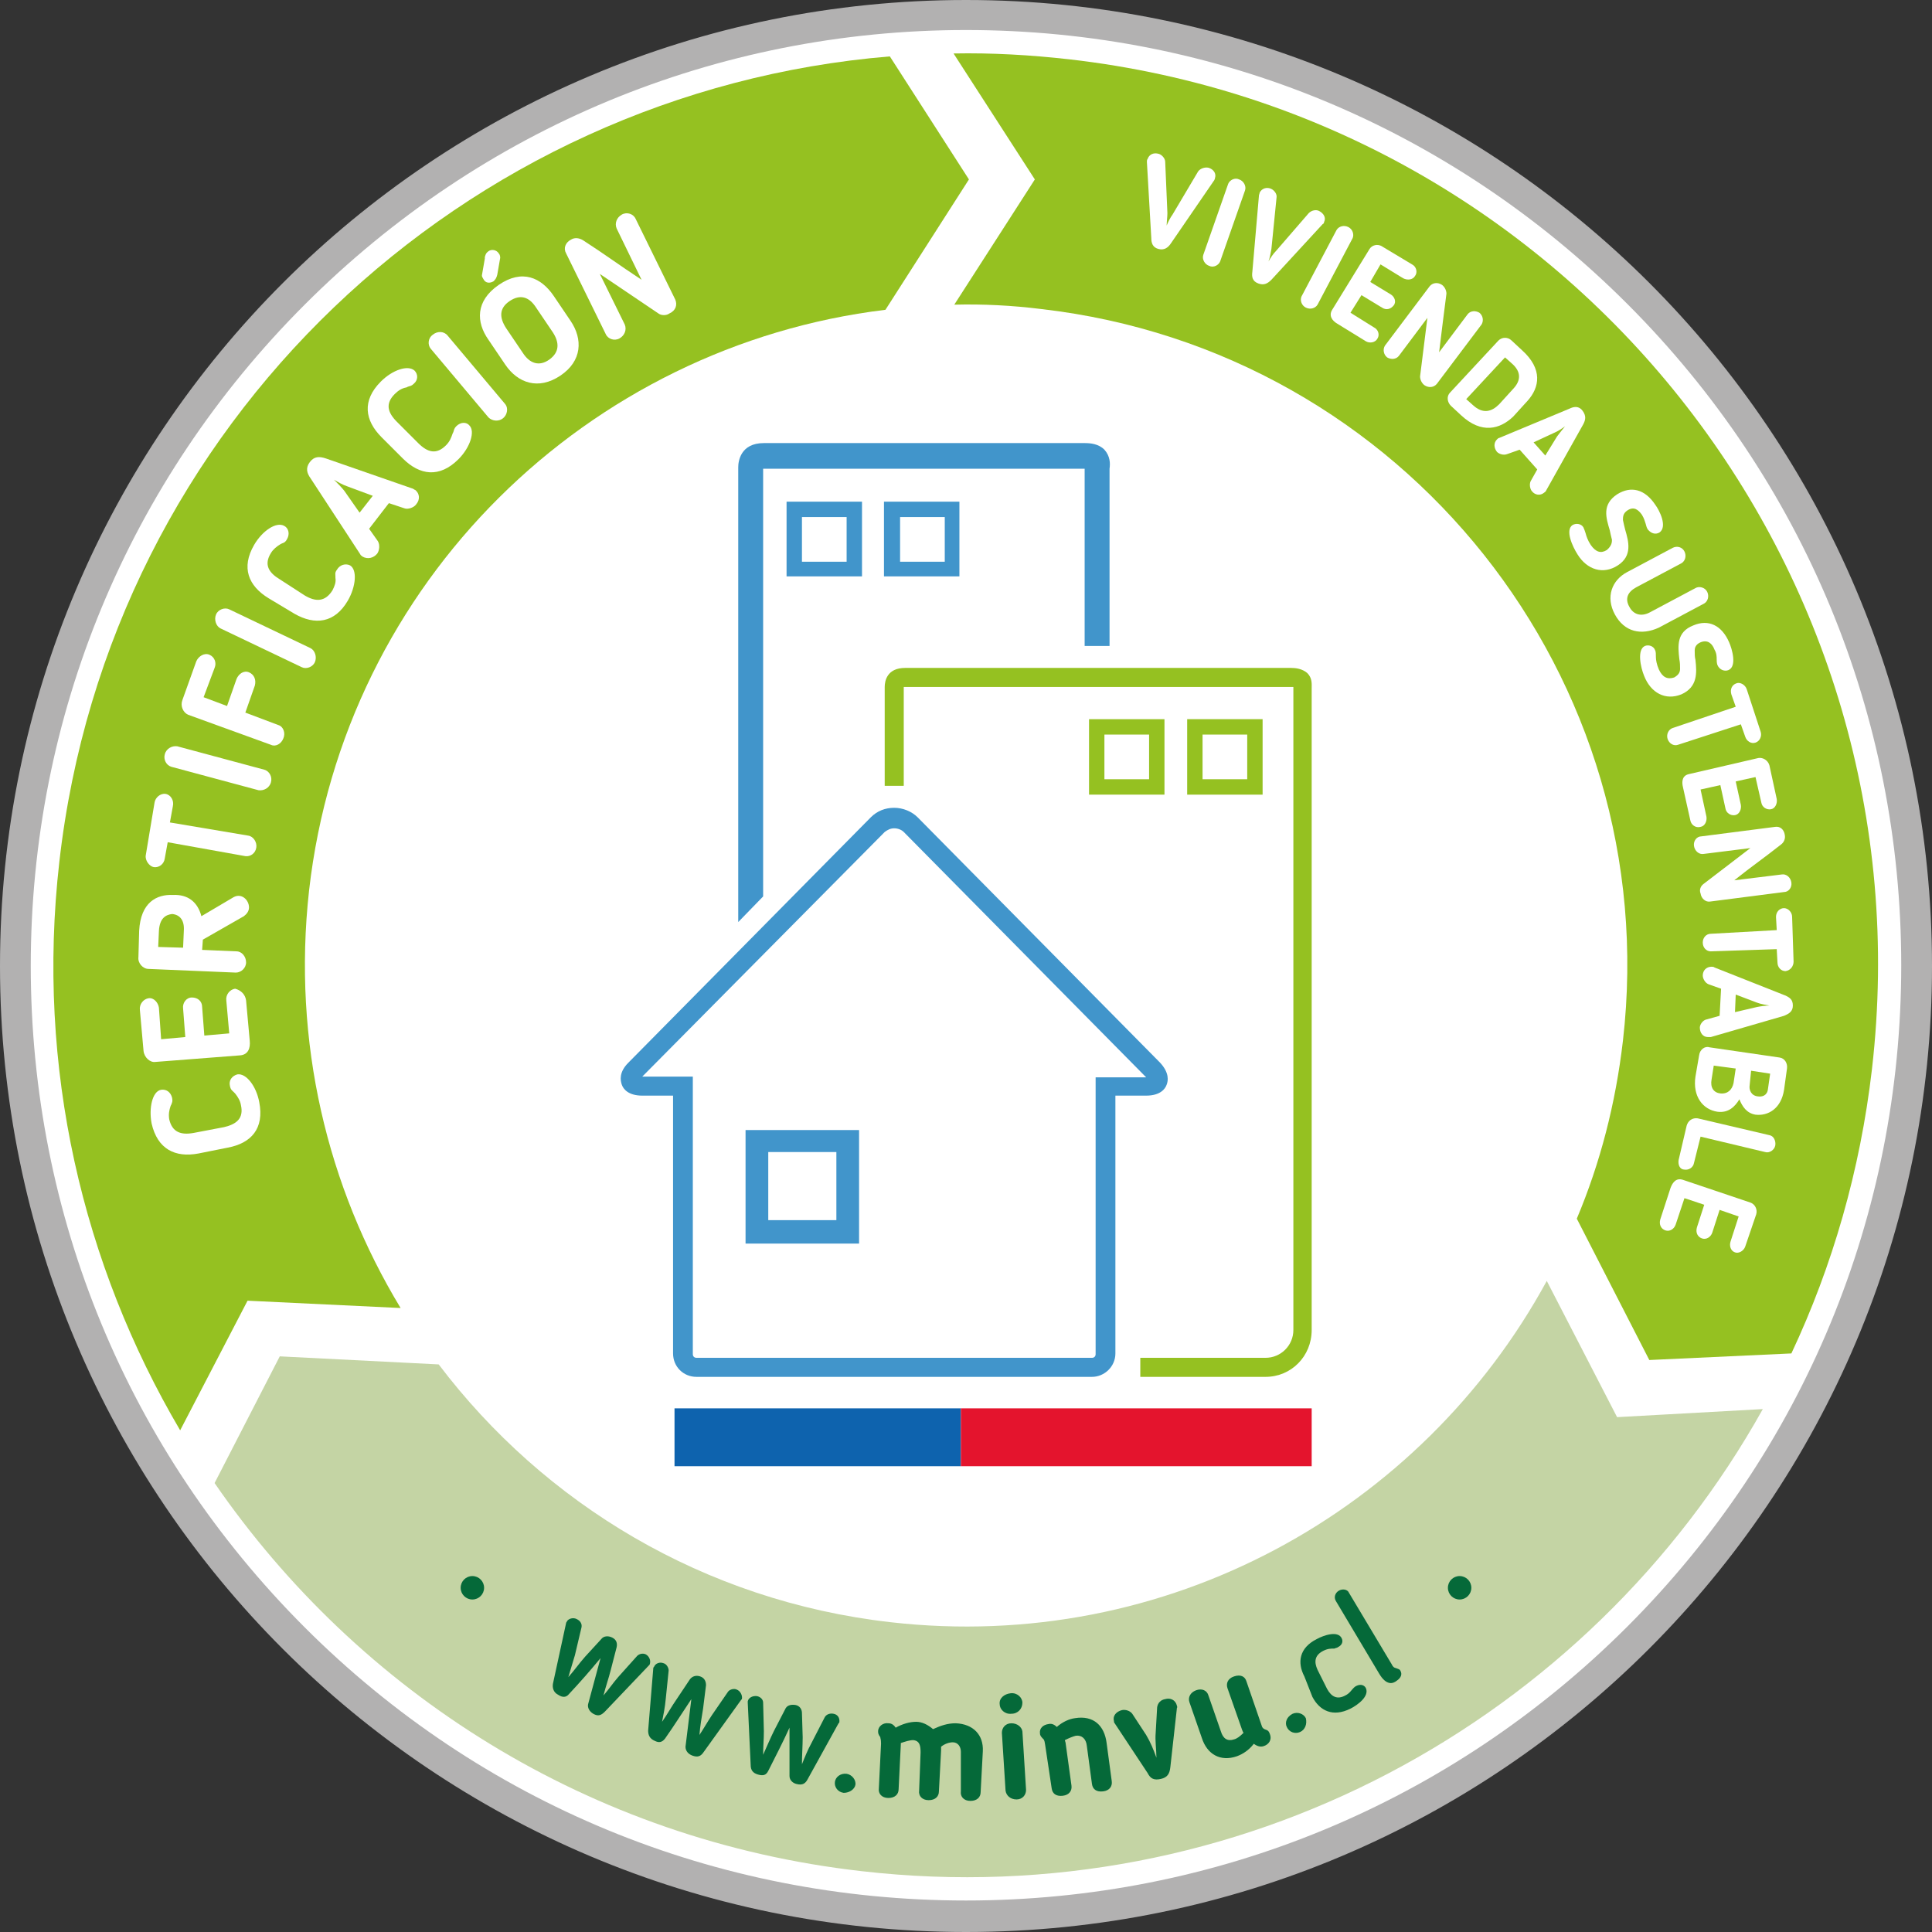 <?xml version="1.0" encoding="utf-8"?>
<!-- Generator: Adobe Illustrator 23.0.3, SVG Export Plug-In . SVG Version: 6.00 Build 0)  -->
<svg version="1.1" id="Capa_1" xmlns="http://www.w3.org/2000/svg" xmlns:xlink="http://www.w3.org/1999/xlink" x="0px" y="0px"
	 viewBox="0 0 263.8 263.8" style="enable-background:new 0 0 263.8 263.8;" xml:space="preserve">
<rect x="0" y="0" width="263.8" height="263.8" fill="#333333" stroke="none"/>
<style type="text/css">
	.st0{fill:#FFFFFF;}
	.st1{fill:#B2B1B1;}
	.st2{fill:#C4D4A4;}
	.st3{fill:#95C121;}
	.st4{fill:#4195CB;}
	.st5{fill:#0E63AE;}
	.st6{fill:#E4142D;}
	.st7{fill:#056939;}
</style>
<g>
	<g>
		<circle class="st0" cx="131.9" cy="131.9" r="129.8"/>
		<path class="st1" d="M131.9,4.1c34.1,0,66.2,13.3,90.3,37.4s37.4,56.2,37.4,90.3s-13.3,66.2-37.4,90.3s-56.2,37.4-90.3,37.4
			s-66.2-13.2-90.3-37.3S4.2,166,4.2,131.9s13.3-66.2,37.4-90.3S97.8,4.1,131.9,4.1 M131.9,0C59.1,0,0,59,0,131.9
			s59.1,131.9,131.9,131.9s131.9-59.1,131.9-131.9C263.8,59,204.8,0,131.9,0L131.9,0z"/>
	</g>
	<g>
		<path class="st2" d="M220.8,193.5l-9.6-18.6c-17.1,31.4-51.9,50.9-89.6,46.6c-25.5-2.9-47.3-16.2-61.7-35.2l-21.7-1.1l-8.9,17.3
			c19.7,28.6,51.2,48.8,88.4,53c51.5,5.9,99.2-20.5,123-63.1L220.8,193.5z"/>
		<path class="st3" d="M33.8,177.6l20.9,1c-10-16.5-14.8-36.3-12.5-57c4.8-42.3,38.2-74.4,78.7-79.3l11.4-17.8L121.5,7.7
			c-58,4.8-106.6,49.9-113.4,110c-3.2,28.1,3.2,55,16.5,77.6L33.8,177.6z"/>
		<path class="st3" d="M146,8.1c-5.3-0.6-10.6-0.9-15.8-0.8l11.1,17.2l-11,17.1c3.9-0.1,7.9,0.1,11.9,0.6
			c49.5,5.7,85.1,50.4,79.4,99.9c-1,8.6-3.1,16.7-6.3,24.3l9.9,19.3l19.4-0.9c5.6-11.9,9.4-25,11-38.8
			C263.5,77.7,214.4,15.9,146,8.1z"/>
	</g>
	<g>
		<g>
			<path class="st0" d="M30.6,153.9c1.7-0.4,2.7-1.2,2.3-3c-0.1-0.6-0.4-1.1-0.8-1.6l-0.2-0.2c-0.2-0.2-0.4-0.3-0.5-0.8
				c-0.2-0.8,0.3-1.4,1-1.6c1.2-0.2,2.6,1.6,3,3.8c0.7,3.6-1.1,5.6-4.3,6.2l-4,0.8c-3.2,0.6-5.6-0.6-6.4-4.1
				c-0.4-2.1,0.1-4.4,1.3-4.6c0.7-0.1,1.3,0.3,1.5,1.1c0.1,0.5,0,0.6-0.1,0.9l-0.1,0.2c-0.2,0.6-0.3,1.1-0.2,1.8
				c0.4,1.8,1.6,2.2,3.3,1.9L30.6,153.9z"/>
			<path class="st0" d="M33.6,136.6l0.5,5.5c0.1,1-0.2,1.9-1.3,2L21.2,145c-0.7,0.1-1.5-0.6-1.6-1.5l-0.5-5.6
				c-0.1-0.8,0.5-1.5,1.2-1.6c0.7-0.1,1.3,0.6,1.4,1.3l0.3,4.3l3.3-0.3l-0.3-3.9c-0.1-0.7,0.4-1.5,1.2-1.5s1.4,0.5,1.4,1.3l0.3,3.9
				l3.4-0.3l-0.4-4.5c-0.1-0.8,0.5-1.5,1.2-1.6C32.9,135.2,33.5,135.8,33.6,136.6z"/>
			<path class="st0" d="M27.5,125.1l4.4-2.6c1.1-0.6,2.1,0.4,2.1,1.4c0,0.5-0.3,0.9-0.7,1.2l-5.6,3.2l-0.1,1.4l4.7,0.2
				c0.7,0,1.3,0.7,1.3,1.5s-0.7,1.4-1.4,1.4l-11.9-0.5c-0.8,0-1.5-0.8-1.4-1.6l0.1-3.6c0.2-3.9,2.4-5,4.6-4.9
				C25.7,122.1,27,123.2,27.5,125.1z M21.7,127.1l-0.1,2.2l3.4,0.1l0.1-2.3c0.1-1.4-0.5-2.2-1.6-2.3
				C22.7,124.9,21.8,125.3,21.7,127.1z"/>
			<path class="st0" d="M22.9,115l-0.4,2.2c-0.1,0.8-0.8,1.3-1.5,1.2c-0.6-0.1-1.2-0.9-1.1-1.6l1.2-7.2c0.1-0.7,0.8-1.3,1.5-1.2
				c0.7,0.1,1.2,0.9,1,1.7l-0.4,2.2l10.7,1.8c0.7,0.1,1.2,0.9,1.1,1.6c-0.1,0.8-0.8,1.3-1.5,1.2L22.9,115z"/>
			<path class="st0" d="M23.4,104.7c-0.7-0.2-1.1-1-0.9-1.7c0.2-0.8,1-1.2,1.7-1.1l11.9,3.2c0.7,0.2,1.1,1,0.9,1.7
				c-0.2,0.8-1,1.2-1.7,1.1L23.4,104.7z"/>
			<path class="st0" d="M38,99c0.7,0.2,1,1.1,0.7,1.8c-0.3,0.8-1.1,1.2-1.7,0.9l-11.3-4.1c-0.7-0.3-1.1-1.2-0.8-2l1.9-5.3
				c0.3-0.7,1.1-1.2,1.8-0.9c0.7,0.3,1,1.1,0.7,1.8l-1.5,4l3.2,1.2l1.3-3.7c0.3-0.7,1-1.2,1.7-0.9s1,1,0.8,1.8l-1.3,3.7L38,99z"/>
			<path class="st0" d="M30.1,85.8c-0.6-0.3-0.9-1.2-0.6-1.9c0.3-0.7,1.2-1,1.8-0.7l11.1,5.3c0.6,0.3,0.9,1.2,0.6,1.9
				c-0.3,0.7-1.2,1-1.8,0.7L30.1,85.8z"/>
			<path class="st0" d="M41.6,81.3c1.5,0.9,2.8,0.9,3.8-0.7c0.3-0.6,0.5-1.1,0.4-1.7v-0.2c0-0.3-0.1-0.5,0.2-0.9
				c0.4-0.7,1.2-0.9,1.8-0.6c1,0.6,0.8,2.9-0.3,4.8c-1.8,3.1-4.5,3.4-7.3,1.8l-3.5-2.1c-2.8-1.7-3.8-4.2-2-7.3
				c1.1-1.9,3-3.2,4.1-2.6c0.6,0.3,0.8,1.1,0.4,1.8c-0.2,0.4-0.4,0.5-0.7,0.6l-0.2,0.1c-0.5,0.3-1,0.7-1.3,1.2
				c-1,1.6-0.3,2.7,1.2,3.6L41.6,81.3z"/>
			<path class="st0" d="M51.6,73.9c0.3,0.5,0.2,1.3-0.1,1.7c-0.5,0.6-1.3,0.8-2,0.4c-0.1-0.1-0.3-0.2-0.3-0.3l-6.8-10.4
				c-0.5-0.7-0.7-1.4-0.1-2.2c0.6-0.8,1.3-0.8,2.2-0.5l11.8,4.1c0.1,0,0.3,0.2,0.4,0.2c0.6,0.5,0.7,1.3,0.1,2
				c-0.3,0.4-1.1,0.7-1.6,0.5l-2.1-0.7l-2.7,3.5L51.6,73.9z M47.4,66.4c-0.6-0.2-1.3-0.6-1.8-0.9c0.5,0.5,1,1,1.4,1.5l2.1,3l1.8-2.3
				L47.4,66.4z"/>
			<path class="st0" d="M57.1,60.5c1.3,1.3,2.5,1.6,3.8,0.3c0.5-0.5,0.7-1,0.9-1.6l0.1-0.2c0.1-0.3,0.1-0.5,0.4-0.8
				c0.6-0.6,1.4-0.6,1.8-0.1c0.8,0.8,0.1,3-1.5,4.6c-2.6,2.6-5.3,2.2-7.6-0.1l-2.9-2.9c-2.3-2.3-2.7-5-0.1-7.6
				c1.6-1.6,3.7-2.3,4.6-1.5c0.5,0.5,0.5,1.3-0.1,1.8c-0.3,0.3-0.5,0.3-0.8,0.4l-0.2,0.1c-0.6,0.1-1.1,0.4-1.6,0.9
				c-1.3,1.3-1,2.5,0.3,3.8L57.1,60.5z"/>
			<path class="st0" d="M58.8,47.6c-0.4-0.5-0.4-1.4,0.3-1.9c0.6-0.5,1.5-0.5,2,0.1l7.9,9.4c0.4,0.5,0.3,1.4-0.3,1.9
				c-0.6,0.5-1.5,0.4-2-0.1L58.8,47.6z"/>
			<path class="st0" d="M69,49.8l-2.3-3.4c-1.7-2.4-1.8-5.3,1.4-7.5c3.2-2.2,5.8-1,7.5,1.5l2.3,3.4c1.7,2.5,1.6,5.5-1.4,7.5
				S70.7,52.3,69,49.8z M66.2,35.3v-0.2c0.1-0.3,0.1-0.5,0.5-0.8s1.1-0.2,1.4,0.3c0.1,0.1,0.2,0.3,0.2,0.6l-0.4,2.3
				c-0.1,0.4-0.2,0.6-0.5,0.9c-0.5,0.3-1.1,0.3-1.4-0.3c-0.1-0.2-0.2-0.3-0.2-0.5L66.2,35.3z M69.1,44.8l2.3,3.4
				c0.9,1.4,2.2,1.9,3.6,0.9s1.4-2.3,0.5-3.7L73.2,42c-0.9-1.4-2.1-1.9-3.6-0.9S68.2,43.4,69.1,44.8z"/>
			<path class="st0" d="M89.9,42.8l-8-5.4l3.4,6.9c0.3,0.7,0,1.5-0.7,1.9s-1.6,0.1-1.9-0.6l-5.4-11c-0.4-0.7-0.1-1.5,0.7-1.9
				c0.5-0.3,1.1-0.2,1.6,0.1c3.1,2,4.8,3.3,8,5.4l-3.4-7c-0.3-0.7,0-1.5,0.7-1.9s1.6-0.1,1.9,0.6l5.4,11c0.3,0.7,0.1,1.5-0.8,1.9
				C91,43.1,90.3,43.1,89.9,42.8z"/>
		</g>
		<g>
			<path class="st0" d="M163.6,23.4c0.3-0.4,0.9-0.6,1.4-0.5c0.7,0.2,1.1,0.8,0.9,1.4c0,0.1-0.1,0.3-0.1,0.3l-5.9,8.6
				c-0.4,0.6-0.9,1-1.7,0.8s-1-0.8-1-1.5l-0.6-10.4c0-0.1,0-0.3,0.1-0.4c0.2-0.6,0.8-0.9,1.5-0.7c0.4,0.1,0.9,0.6,0.9,1.1l0.3,7
				c0,0.5-0.1,1.2-0.1,1.7c0.2-0.5,0.5-1.1,0.8-1.5L163.6,23.4z"/>
			<path class="st0" d="M167.7,25.1c0.2-0.5,0.9-0.9,1.5-0.6c0.6,0.2,1,0.9,0.8,1.5l-3.4,9.7c-0.2,0.5-0.9,0.9-1.5,0.6
				c-0.6-0.2-1-0.9-0.8-1.5L167.7,25.1z"/>
			<path class="st0" d="M178.7,29.1c0.4-0.4,1-0.5,1.4-0.3c0.6,0.3,1,0.9,0.7,1.5c0,0.1-0.1,0.3-0.2,0.3l-7,7.6
				c-0.5,0.5-1,0.8-1.8,0.5s-0.9-0.9-0.8-1.6l0.9-10.4c0-0.1,0.1-0.3,0.1-0.4c0.3-0.6,1-0.8,1.6-0.5c0.4,0.2,0.8,0.7,0.7,1.2l-0.7,7
				c-0.1,0.5-0.2,1.2-0.4,1.7c0.3-0.5,0.6-1,1-1.4L178.7,29.1z"/>
			<path class="st0" d="M182.5,31.4c0.3-0.5,1-0.7,1.6-0.4s0.8,1,0.6,1.5l-4.8,9.1c-0.3,0.5-1,0.7-1.6,0.4s-0.8-1-0.6-1.5
				L182.5,31.4z"/>
			<path class="st0" d="M186.5,46.6l-3.9-2.4c-0.7-0.4-1.2-1.1-0.7-1.9L187,34c0.3-0.5,1.1-0.8,1.8-0.3l4,2.4
				c0.6,0.3,0.8,1.1,0.4,1.6c-0.3,0.5-1,0.6-1.6,0.3l-3.1-1.9l-1.4,2.4l2.8,1.7c0.5,0.3,0.8,1,0.4,1.5s-1,0.7-1.6,0.3l-2.8-1.7
				l-1.5,2.4l3.2,2c0.6,0.3,0.8,1,0.5,1.5C187.8,46.8,187,46.9,186.5,46.6z"/>
			<path class="st0" d="M193.9,51.4l1-8l-3.9,5.2c-0.4,0.5-1.1,0.5-1.6,0.2c-0.5-0.4-0.6-1.1-0.3-1.6l6.1-8.1
				c0.4-0.5,1.1-0.6,1.7-0.2c0.4,0.3,0.6,0.8,0.6,1.2c-0.4,3-0.6,4.8-1,8l3.9-5.2c0.4-0.5,1.1-0.5,1.6-0.2c0.5,0.4,0.6,1.1,0.3,1.6
				l-6.1,8.1c-0.4,0.5-1.1,0.6-1.7,0.2C194.1,52.3,193.9,51.8,193.9,51.4z"/>
			<path class="st0" d="M199.5,56.7l-1.4-1.3c-0.5-0.5-0.6-1.3-0.1-1.8l6.6-7.1c0.5-0.5,1.3-0.5,1.8,0l1.4,1.3
				c2.9,2.6,2.4,5.1,0.8,6.9l-2,2.2C204.8,58.6,202.3,59.3,199.5,56.7z M206.7,53c0.9-1,1.1-2.2-0.3-3.4l-0.9-0.8l-5.3,5.7l0.9,0.8
				c1.4,1.3,2.6,0.9,3.6-0.1L206.7,53z"/>
			<path class="st0" d="M205.8,62c-0.5,0.2-1.1,0-1.4-0.3c-0.4-0.5-0.5-1.2,0-1.7c0.1-0.1,0.2-0.2,0.3-0.2l9.6-4
				c0.6-0.3,1.3-0.4,1.8,0.3s0.4,1.2,0.1,1.8l-5.1,9.1c0,0.1-0.2,0.2-0.3,0.3c-0.5,0.4-1.2,0.3-1.6-0.2c-0.3-0.3-0.4-1-0.2-1.4
				l0.9-1.6l-2.4-2.7L205.8,62z M212.6,59.6c0.3-0.4,0.7-0.9,1.1-1.4c-0.4,0.3-1,0.7-1.5,0.9l-2.8,1.3l1.6,1.8L212.6,59.6z"/>
			<path class="st0" d="M220.1,73.7c-0.1-0.4-0.2-0.8-0.3-1.3c-0.5-1.7-1.1-3.5,1-4.9c1.9-1.2,3.8-0.7,5.2,1.4
				c0.6,0.8,1.7,3,0.6,3.8c-0.5,0.3-1.1,0.2-1.6-0.4c-0.2-0.3-0.2-0.5-0.3-0.8s-0.2-0.7-0.5-1.2c-0.5-0.7-1.1-1.2-2-0.6
				c-0.6,0.4-0.6,0.9-0.6,1.3c0.1,0.5,0.2,0.9,0.3,1.3c0.5,1.7,1,3.6-1,4.9s-4.2,0.6-5.5-1.5c-0.7-1.1-1.7-3.3-0.7-4
				c0.5-0.3,1.2-0.2,1.5,0.3c0.1,0.2,0.2,0.5,0.3,0.8c0.1,0.4,0.3,1,0.7,1.6c0.7,1,1.4,1.2,2.2,0.7C220.1,74.5,220.1,74,220.1,73.7z
				"/>
			<path class="st0" d="M220.5,83.9c-1.3-2.4-0.4-4.7,1.7-5.8l6.2-3.3c0.6-0.3,1.3-0.1,1.6,0.5s0.1,1.3-0.4,1.6l-6.2,3.3
				c-1.1,0.6-1.6,1.5-0.9,2.7c0.6,1.1,1.7,1.3,2.8,0.7l6.2-3.3c0.5-0.3,1.3-0.1,1.6,0.5s0.1,1.3-0.4,1.6l-6.2,3.3
				C224.1,86.8,221.8,86.3,220.5,83.9z"/>
			<path class="st0" d="M229.4,91.3c0-0.4,0-0.8-0.1-1.3c-0.2-1.8-0.4-3.7,1.9-4.6c2.1-0.9,3.9,0,4.9,2.3c0.4,0.9,1.1,3.3-0.1,3.8
				c-0.5,0.2-1.2,0-1.5-0.7c-0.1-0.3-0.1-0.6-0.1-0.8c0-0.3,0-0.8-0.3-1.3c-0.3-0.8-0.9-1.4-1.9-1c-0.7,0.3-0.8,0.8-0.8,1.1
				c0,0.5,0,0.9,0.1,1.3c0.2,1.8,0.3,3.7-1.9,4.7c-2.2,0.9-4.2-0.2-5.1-2.5c-0.5-1.2-1-3.6,0.1-4.1c0.5-0.2,1.2,0,1.4,0.6
				c0.1,0.2,0.1,0.5,0.1,0.9s0.1,1,0.4,1.7c0.5,1.1,1.2,1.4,2.1,1.1C229.3,92.1,229.4,91.7,229.4,91.3z"/>
			<path class="st0" d="M237,96.5l-0.6-1.7c-0.2-0.7,0.1-1.3,0.7-1.5c0.5-0.2,1.2,0.2,1.4,0.8l1.9,5.8c0.2,0.6-0.1,1.3-0.7,1.5
				c-0.6,0.2-1.2-0.2-1.4-0.8l-0.6-1.7l-8.6,2.8c-0.6,0.2-1.2-0.2-1.4-0.8c-0.2-0.6,0.1-1.3,0.7-1.5L237,96.5z"/>
			<path class="st0" d="M230.8,112l-1-4.5c-0.2-0.8-0.1-1.6,0.8-1.8l9.5-2.2c0.6-0.1,1.3,0.3,1.5,1l1,4.6c0.1,0.6-0.2,1.3-0.8,1.4
				s-1.2-0.3-1.3-0.9l-0.8-3.5l-2.7,0.6l0.7,3.2c0.1,0.6-0.2,1.3-0.8,1.4s-1.2-0.3-1.3-0.9l-0.7-3.2l-2.7,0.6l0.8,3.7
				c0.1,0.6-0.2,1.3-0.8,1.4C231.5,113.1,230.9,112.6,230.8,112z"/>
			<path class="st0" d="M232.6,120.7l6.4-4.9l-6.4,0.8c-0.6,0.1-1.2-0.4-1.3-1.1c-0.1-0.7,0.4-1.3,1-1.3l10.1-1.3
				c0.7-0.1,1.2,0.4,1.3,1.1c0.1,0.5-0.1,1-0.5,1.3c-2.4,1.9-3.9,2.9-6.4,4.9l6.5-0.8c0.6-0.1,1.2,0.4,1.3,1.1
				c0.1,0.7-0.4,1.3-1,1.3l-10.1,1.3c-0.6,0.1-1.2-0.4-1.3-1.1C232,121.5,232.2,121,232.6,120.7z"/>
			<path class="st0" d="M242.6,127l-0.1-1.8c0-0.7,0.5-1.2,1.1-1.2c0.5,0,1.1,0.5,1.1,1.2l0.2,6.1c0,0.6-0.4,1.2-1.1,1.3
				c-0.6,0-1.1-0.5-1.1-1.2l-0.1-1.8l-9,0.3c-0.6,0-1.1-0.5-1.1-1.2s0.5-1.2,1.1-1.2L242.6,127z"/>
			<path class="st0" d="M233.3,134.4c-0.5-0.2-0.8-0.8-0.8-1.2c0-0.7,0.5-1.2,1.2-1.2c0.1,0,0.3,0,0.4,0.1l9.6,3.8
				c0.7,0.3,1.1,0.6,1.1,1.4s-0.5,1.1-1.2,1.4l-10,2.9c-0.1,0-0.3,0-0.4,0c-0.7,0-1.1-0.6-1.1-1.3c0-0.4,0.4-1,0.9-1.1l1.8-0.5
				l0.2-3.7L233.3,134.4z M239.9,137.5c0.5-0.1,1.2-0.2,1.7-0.2c-0.5-0.1-1.2-0.2-1.7-0.4l-2.9-1.1l-0.1,2.4L239.9,137.5z"/>
			<path class="st0" d="M232,144.1c0.1-0.8,0.8-1.3,1.4-1.1l9.6,1.4c0.7,0.1,1.1,0.8,1,1.5l-0.4,2.9c-0.4,2.6-2.2,3.6-3.9,3.4
				c-1.2-0.2-1.8-1.1-2.2-2.1c-0.6,1-1.5,1.9-3,1.7c-2-0.3-3.4-2.1-3-4.8L232,144.1z M237,145.9l-3-0.4l-0.3,1.9
				c-0.2,1.1,0.3,1.8,1.2,1.9c1,0.1,1.6-0.5,1.8-1.4L237,145.9z M238.9,148.2c-0.1,0.6,0.2,1.4,1.1,1.5c0.6,0.1,1.3-0.1,1.4-1
				l0.3-2.1l-2.6-0.4L238.9,148.2z"/>
			<path class="st0" d="M229.2,158.4l1.1-4.7c0.2-0.7,0.8-1.1,1.5-1l9.8,2.3c0.6,0.1,0.9,0.8,0.8,1.4c-0.1,0.6-0.8,1.1-1.4,0.9
				l-8.8-2.1l-0.9,3.6c-0.1,0.6-0.7,1-1.3,0.9C229.4,159.7,229.1,159.1,229.2,158.4z"/>
			<path class="st0" d="M226.7,166.5l1.4-4.3c0.3-0.8,0.8-1.4,1.7-1.1l9.2,3.1c0.6,0.2,1,0.9,0.8,1.6l-1.5,4.4
				c-0.2,0.6-0.9,1-1.4,0.8c-0.6-0.2-0.8-0.9-0.6-1.5l1.1-3.4l-2.6-0.9l-1,3.1c-0.2,0.6-0.8,1-1.4,0.8s-0.9-0.8-0.7-1.5l1-3.1
				l-2.7-0.9l-1.2,3.6c-0.2,0.6-0.8,1-1.4,0.8C226.8,167.8,226.5,167.2,226.7,166.5z"/>
		</g>
	</g>
	<path class="st4" d="M150.8,61.4c-0.8-0.8-1.9-0.9-2.7-0.9h-43.8c-3.2,0-3.5,2.5-3.5,3.3v62.1l3.4-3.5V64l0,0H148h0.1l0,0v24.2h3.4
		V64C151.6,63.3,151.6,62.3,150.8,61.4z"/>
	<g>
		<path class="st3" d="M172.8,188h-17.1v-2.6h17.1c2.1,0,3.8-1.7,3.8-3.8V94c0-0.1,0-0.1,0-0.2c-0.1,0-0.1,0-0.3,0h-52.7
			c-0.1,0-0.2,0-0.2,0s0,0,0,0.1v13.4h-2.6V93.8c0-0.8,0.3-2.6,2.8-2.6h52.7c0.6,0,1.5,0.1,2.2,0.7c0.7,0.7,0.6,1.5,0.6,2.1v0.1
			v87.5C179.1,185.2,176.3,188,172.8,188z"/>
	</g>
	<path class="st4" d="M149.1,188h-54c-1.8,0-3.2-1.4-3.2-3.2v-35.2h-4.2c-1.9,0-2.6-0.9-2.8-1.5c-0.2-0.6-0.4-1.7,0.9-3l33.1-33.5
		c0.9-0.9,2-1.3,3.2-1.3s2.4,0.5,3.2,1.3l33.1,33.5c1.3,1.4,1.1,2.5,0.9,3c-0.2,0.6-0.9,1.5-2.8,1.5h-4.2v35.2
		C152.3,186.6,150.8,188,149.1,188 M87.7,147L87.7,147h6.9v37.9c0,0.3,0.2,0.5,0.5,0.5h54c0.3,0,0.5-0.2,0.5-0.5v-37.8h6.9l0,0l0,0
		l-33.1-33.5c-0.3-0.3-0.8-0.5-1.3-0.5s-0.9,0.2-1.3,0.5L87.7,147C87.7,146.9,87.7,147,87.7,147"/>
	<g>
		<path class="st3" d="M159,108.5h-10.3V98.2H159V108.5z M150.8,106.4h6.1v-6.1h-6.1V106.4z"/>
	</g>
	<g>
		<path class="st3" d="M172.4,108.5h-10.3V98.2h10.3V108.5z M164.2,106.4h6.1v-6.1h-6.1V106.4z"/>
	</g>
	<g>
		<path class="st4" d="M117.7,78.7h-10.3V68.5h10.3V78.7z M109.5,76.7h6.1v-6.1h-6.1V76.7z"/>
	</g>
	<g>
		<path class="st4" d="M117.3,169.8h-15.5v-15.5h15.5V169.8z M104.9,166.6h9.3v-9.3h-9.3C104.9,157.4,104.9,166.6,104.9,166.6z"/>
	</g>
	<g>
		<path class="st4" d="M131,78.7h-10.3V68.5H131V78.7z M122.9,76.7h6.1v-6.1h-6.1V76.7z"/>
	</g>
	<g>
		<rect x="92.1" y="192.3" class="st5" width="39.1" height="7.9"/>
		<rect x="131.2" y="192.3" class="st6" width="47.9" height="7.9"/>
	</g>
	<g>
		<g>
			<path class="st7" d="M82.6,233.7c-0.5,0.5-0.9,0.7-1.6,0.3c-0.5-0.3-0.8-0.8-0.7-1.3l1.7-6.3c-1.4,1.7-2.8,3.3-4.3,4.9
				c-0.4,0.5-0.9,0.5-1.5,0.1c-0.6-0.3-0.8-0.9-0.7-1.5l1.8-8.3c0-0.1,0.1-0.1,0.1-0.2c0.2-0.4,0.9-0.6,1.4-0.3
				c0.4,0.2,0.7,0.6,0.6,1.1l-0.9,3.8c-0.3,1-0.6,2-0.9,3c0.8-0.9,1.5-1.9,2.3-2.8l2.2-2.4c0.3-0.4,0.9-0.5,1.5-0.2s0.7,0.8,0.6,1.3
				l-0.8,3.1c-0.3,1.2-0.7,2.3-1,3.5c0.7-0.8,1.3-1.7,2-2.5l2.6-2.9c0.3-0.3,0.8-0.4,1.2-0.2c0.5,0.3,0.7,0.9,0.5,1.4l-0.1,0.1
				L82.6,233.7z"/>
			<path class="st7" d="M96.1,239.2c-0.4,0.6-0.8,0.8-1.6,0.5c-0.5-0.2-0.9-0.6-0.9-1.2l0.8-6.5c-1.2,1.8-2.4,3.7-3.6,5.4
				c-0.4,0.5-0.8,0.6-1.4,0.3c-0.7-0.3-0.9-0.8-0.9-1.4l0.7-8.5c0-0.1,0-0.1,0.1-0.2c0.2-0.5,0.8-0.7,1.3-0.5c0.4,0.1,0.7,0.6,0.7,1
				l-0.4,3.9c-0.1,1.1-0.3,2.1-0.5,3.1c0.7-1,1.3-2.1,2-3.1l1.8-2.7c0.3-0.4,0.8-0.6,1.4-0.4c0.6,0.2,0.8,0.7,0.8,1.2l-0.4,3.2
				c-0.2,1.2-0.4,2.4-0.5,3.6c0.6-0.9,1.1-1.8,1.7-2.7l2.2-3.2c0.2-0.3,0.8-0.5,1.2-0.3c0.5,0.2,0.8,0.8,0.7,1.3l-0.1,0.1
				L96.1,239.2z"/>
			<path class="st7" d="M110.3,242.9c-0.3,0.6-0.7,0.9-1.5,0.7c-0.5-0.1-1-0.5-1-1.1v-6.6c-0.9,2-1.9,3.9-2.9,5.9
				c-0.3,0.6-0.7,0.7-1.4,0.5c-0.7-0.2-1-0.6-1-1.3l-0.4-8.5c0-0.1,0-0.1,0-0.2c0.1-0.5,0.7-0.8,1.3-0.7c0.4,0.1,0.8,0.4,0.8,0.9
				l0.1,3.9c0,1.1-0.1,2.1-0.1,3.2c0.5-1.1,1-2.3,1.5-3.3l1.5-2.9c0.2-0.5,0.7-0.7,1.4-0.6c0.6,0.1,0.9,0.6,0.9,1.1l0.1,3.3
				c0,1.2-0.1,2.4-0.1,3.7c0.4-1,0.8-2,1.3-2.9l1.8-3.5c0.2-0.4,0.7-0.6,1.2-0.5c0.6,0.1,0.9,0.6,0.8,1.2l-0.1,0.1L110.3,242.9z"/>
			<path class="st7" d="M115.2,244.8c-0.8-0.1-1.3-0.8-1.2-1.5c0.1-0.7,0.8-1.2,1.6-1.1c0.7,0.1,1.3,0.8,1.2,1.5
				C116.7,244.3,116,244.8,115.2,244.8z"/>
			<path class="st7" d="M131.2,239.2c0-0.7-0.4-1.3-1.1-1.3c-0.5,0-1.1,0.2-1.6,0.6c0,0.2,0,0.3,0,0.5l-0.3,5.6
				c0,0.7-0.5,1.2-1.4,1.2s-1.4-0.6-1.3-1.3l0.2-5.2c0-0.9-0.1-1.6-1-1.7c-0.5,0-1.1,0.2-1.7,0.4c0,0.1,0,0.2,0,0.2l-0.3,6.1
				c0,0.7-0.5,1.2-1.4,1.2s-1.4-0.6-1.3-1.3l0.3-6.1c0-0.7-0.1-0.7-0.1-0.9c-0.3-0.4-0.3-0.6-0.3-0.8c0-0.7,0.7-1.2,1.4-1.1
				c0.5,0,0.8,0.3,1,0.6c0.9-0.5,1.9-0.8,2.8-0.8c0.8,0,1.6,0.4,2.3,1c1.1-0.5,2-0.8,3.1-0.8c2.4,0.1,3.8,1.6,3.7,3.8l-0.3,5.6
				c0,0.7-0.5,1.2-1.4,1.2s-1.4-0.6-1.3-1.3L131.2,239.2z"/>
			<path class="st7" d="M138.1,234c-0.9,0.1-1.6-0.6-1.6-1.3c-0.1-0.8,0.6-1.4,1.5-1.5s1.6,0.6,1.6,1.3
				C139.6,233.3,139,234,138.1,234z M140.1,244.4c0,0.7-0.5,1.3-1.3,1.3s-1.4-0.5-1.5-1.2l-0.5-7.9c0-0.7,0.5-1.3,1.3-1.3
				s1.4,0.5,1.5,1.1L140.1,244.4z"/>
			<path class="st7" d="M146.3,243.8c0.1,0.7-0.3,1.3-1.2,1.4s-1.4-0.3-1.5-1l-0.9-6c-0.1-0.7-0.2-0.7-0.3-0.8
				c-0.3-0.3-0.4-0.5-0.4-0.7c-0.1-0.7,0.4-1.2,1.2-1.3c0.4-0.1,0.8,0.1,1.1,0.4c0.8-0.7,1.7-1.1,2.5-1.2c2.5-0.4,4,1,4.3,3.4
				l0.7,5.2c0.1,0.7-0.3,1.3-1.2,1.4s-1.4-0.3-1.5-1l-0.7-5.2c-0.1-1-0.7-1.5-1.5-1.4c-0.4,0.1-0.9,0.3-1.5,0.6
				c0,0.1,0.1,0.3,0.1,0.4L146.3,243.8z"/>
			<path class="st7" d="M156.5,236.9c0.6,1,1,2,1.4,3.1c0-1.1-0.2-2.3-0.1-3.4l0.2-3.5c0.1-0.6,0.5-1,1.1-1.1
				c0.7-0.2,1.4,0.1,1.6,0.9c0,0.1,0.1,0.2,0,0.3l-0.9,8.1c-0.1,0.9-0.4,1.4-1.3,1.6c-0.9,0.2-1.4,0-1.8-0.8l-4.5-6.8
				c-0.1-0.1-0.1-0.2-0.1-0.3c-0.2-0.7,0.3-1.3,1.1-1.5c0.5-0.1,1.1,0.1,1.4,0.5L156.5,236.9z"/>
			<path class="st7" d="M168.9,239.8c-2.3,0.8-4.1-0.3-4.8-2.5l-1.7-4.9c-0.2-0.6,0.1-1.3,0.9-1.6c0.8-0.3,1.5,0,1.7,0.7l1.7,4.9
				c0.3,1,0.9,1.4,1.8,1.1c0.4-0.1,0.8-0.4,1.3-0.9c-0.1-0.1-0.1-0.2-0.2-0.4l-2-5.7c-0.2-0.6,0-1.3,0.9-1.6s1.5,0,1.7,0.7l2.1,6.1
				c0.1,0.3,0.3,0.4,0.6,0.5s0.4,0.3,0.5,0.6c0.3,0.8-0.2,1.4-0.8,1.6c-0.5,0.2-1,0-1.4-0.3C170.5,239,169.7,239.5,168.9,239.8z"/>
			<path class="st7" d="M177.5,236.5c-0.7,0.3-1.5,0-1.8-0.7c-0.3-0.6,0-1.4,0.8-1.8c0.7-0.3,1.5,0,1.8,0.6
				C178.5,235.4,178.2,236.2,177.5,236.5z"/>
			<path class="st7" d="M178.1,228.9c-1-1.9-0.7-3.9,1.7-5.1c0.9-0.5,2.9-1.2,3.4-0.1c0.2,0.4,0.1,0.9-0.5,1.2
				c-0.1,0.1-0.3,0.1-0.5,0.2c-0.5,0-0.9,0-1.5,0.3c-1.2,0.6-1.3,1.5-0.8,2.6l1.3,2.6c0.6,1.1,1.4,1.5,2.5,0.9
				c0.6-0.3,0.8-0.7,1.1-1c0.1-0.1,0.2-0.2,0.4-0.3c0.6-0.3,1.1-0.1,1.3,0.3c0.5,1.1-1.1,2.3-2.1,2.8c-2.4,1.2-4.2,0.3-5.2-1.6
				L178.1,228.9z"/>
			<path class="st7" d="M188.3,228.5l-5.9-9.9c-0.3-0.5-0.1-1.1,0.4-1.4c0.5-0.3,1.2-0.2,1.4,0.3l5.8,9.7c0.2,0.4,0.3,0.5,0.7,0.6
				c0.2,0.1,0.4,0.1,0.5,0.3c0.3,0.5,0.1,1-0.5,1.4C190.2,229.9,189.3,230.2,188.3,228.5z"/>
		</g>
		<g>
			<circle class="st7" cx="64.5" cy="216.8" r="1.6"/>
			<circle class="st7" cx="199.3" cy="216.8" r="1.6"/>
		</g>
	</g>
</g>
</svg>
